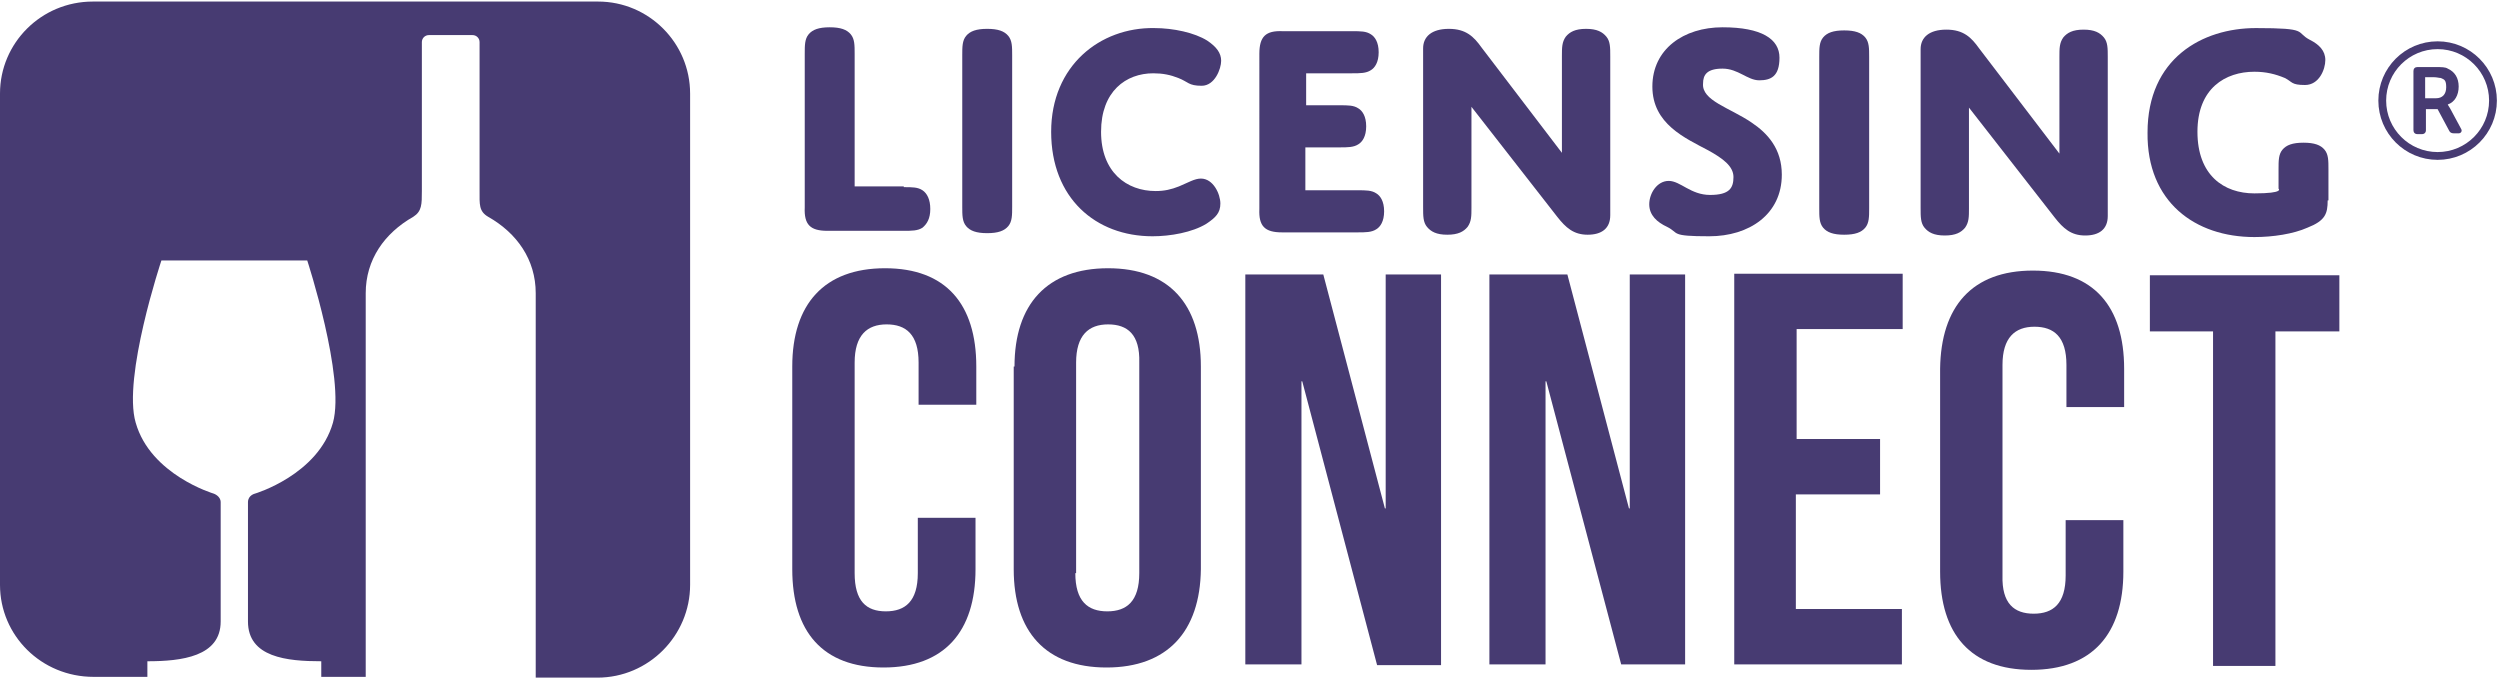 <?xml version="1.0" encoding="UTF-8"?>
<svg xmlns="http://www.w3.org/2000/svg" version="1.1" viewBox="0 0 320.6 87">
  <defs>
    <style>
      .cls-1 {
        fill: none;
        stroke: #473b72;
        stroke-miterlimit: 10;
      }

      .cls-2 {
        fill: #473b72;
      }
    </style>
  </defs>
  <!-- Generator: Adobe Illustrator 28.6.0, SVG Export Plug-In . SVG Version: 1.2.0 Build 709)  -->
  <g>
    <g id="Layer_1">
      <g>
        <g>
          <path class="cls-2" d="M125.1,66.4v6.6c0,8-4,12.6-11.8,12.6s-11.7-4.6-11.7-12.6v-26c0-8,4.1-12.6,11.9-12.6s11.7,4.6,11.7,12.6v4.9h-7.4v-5.4c0-3.6-1.6-4.9-4.1-4.9s-4.1,1.4-4.1,4.9v27c0,3.6,1.5,4.9,4,4.9s4.1-1.3,4.1-4.9v-7.1h7.4Z"/>
          <path class="cls-2" d="M130.1,47c0-8,4.2-12.6,12-12.6s11.9,4.6,11.9,12.6v26c-.1,8-4.3,12.6-12.1,12.6s-11.9-4.6-11.9-12.6v-26ZM137.9,73.5c0,3.6,1.6,4.9,4.1,4.9s4.1-1.3,4.1-4.9v-27c.1-3.6-1.5-4.9-4-4.9s-4.1,1.4-4.1,4.9v27Z"/>
          <path class="cls-2" d="M167,48.9h-.1v36.3h-7.2v-50h10l7.9,30h.1v-30h7.1v50.1h-8.2l-9.6-36.4Z"/>
          <path class="cls-2" d="M198.3,48.9h-.1v36.3h-7.2v-50h10l7.9,30h.1v-30h7.1v50h-8.2l-9.6-36.3Z"/>
          <path class="cls-2" d="M230.3,56.3h10.8v7.1h-10.8v14.7h13.6v7.1h-21.5v-50.1h21.6v7.1h-13.6v14.1Z"/>
          <path class="cls-2" d="M272.3,66.7v6.6c0,8-4,12.6-11.8,12.6s-11.7-4.6-11.7-12.6v-26c.1-8,4.1-12.6,11.9-12.6s11.7,4.6,11.7,12.6v4.9h-7.4v-5.4c0-3.6-1.6-4.9-4.1-4.9s-4.1,1.4-4.1,4.9v27c-.1,3.6,1.5,4.9,4,4.9s4.1-1.3,4.1-4.9v-7.1h7.4Z"/>
          <path class="cls-2" d="M275.7,35.3h24.3v7.2h-8.2v42.9h-8v-42.9c.1,0-8.1,0-8.1,0v-7.2Z"/>
        </g>
        <path class="cls-2" d="M88.5,12v63c0,6.5-5.3,11.9-11.9,11.9h-7.9v-49.3c0-4.3-2.4-7.7-6.1-9.8-1.2-.7-1.1-1.6-1.1-3.3V5.4c0-.5-.4-.9-.9-.9h-5.6c-.5,0-.9.4-.9.9v19.1c0,1.7,0,2.6-1.1,3.3-3.7,2.1-6.1,5.5-6.1,9.8v49.2h-5.7v-2c-4.4,0-9.4-.5-9.4-5.1v-15.3c0-.9.9-1.1.9-1.1,0,0,8.1-2.4,10-9.1,1.6-5.8-3.3-20.8-3.3-20.8h-18.7s-5,15-3.3,20.8c1.9,6.7,10,9.1,10,9.1,0,0,.9.3.9,1.1v15.3c0,4.5-5,5.1-9.4,5.1v2h-6.9c-6.7,0-12-5.3-12-11.8V12C0,5.5,5.3.2,11.9.2h64.8c6.5,0,11.8,5.3,11.8,11.8Z"/>
        <g>
          <path class="cls-2" d="M115.9,24c1.1,0,1.8,0,2.4.4s1,1.2,1,2.4-.4,1.9-1,2.4c-.6.4-1.4.4-2.4.4h-9.8c-2.2,0-3-.8-2.9-3V6.9c0-1.1,0-1.9.5-2.5s1.3-.9,2.7-.9,2.2.3,2.7.9c.5.6.5,1.4.5,2.5v17h6.3Z"/>
          <path class="cls-2" d="M129.8,26.5c0,1.1,0,1.9-.5,2.5s-1.3.9-2.7.9-2.2-.3-2.7-.9-.5-1.4-.5-2.5V7.1c0-1.1,0-1.9.5-2.5s1.3-.9,2.7-.9,2.2.3,2.7.9c.5.6.5,1.4.5,2.5v19.4Z"/>
          <path class="cls-2" d="M148.2,24.5c1.1,0,2-.2,3-.6,1.2-.5,2-1,2.8-1,1.6,0,2.5,2,2.5,3.2s-.6,1.8-1.8,2.6c-1.8,1.1-4.6,1.6-6.9,1.6-7.3,0-13-4.9-13-13.4s6.3-13.4,13.2-13.3c2.5,0,5.2.6,6.8,1.6,1.2.8,1.8,1.6,1.8,2.6s-.8,3.2-2.5,3.2-1.7-.5-3-1c-1-.4-2-.6-3.2-.6-3.5,0-6.7,2.3-6.7,7.5,0,5.2,3.3,7.6,7,7.6Z"/>
          <path class="cls-2" d="M167.4,13.5h4.4c1.1,0,1.8,0,2.4.4.5.3,1,1,1,2.3s-.5,2-1,2.3c-.6.4-1.4.4-2.4.4h-4.4v5.5h6.7c1.1,0,1.8,0,2.4.4.5.3,1,1,1,2.3s-.5,2-1,2.3c-.6.4-1.4.4-2.4.4h-9.7c-2.2,0-3-.8-2.9-3V6.9c0-2.2.8-3,3-2.9h8.9c1.1,0,1.8,0,2.4.4.5.3,1,1,1,2.3s-.5,2-1,2.3c-.6.4-1.4.4-2.4.4h-5.9v4.1Z"/>
          <path class="cls-2" d="M188.7,26.6c0,1.1,0,1.8-.5,2.5-.5.6-1.2,1-2.6,1s-2.1-.4-2.6-1-.5-1.4-.5-2.5V6.2c0-1.5,1.1-2.5,3.3-2.5s3.2,1,4.2,2.4l10.3,13.5V7.2c0-1.1,0-1.8.5-2.5.5-.6,1.2-1,2.6-1s2.1.4,2.6,1,.5,1.4.5,2.5v20.4c0,1.7-1.1,2.5-2.9,2.5s-2.8-.9-3.9-2.3l-11-14.1v12.9Z"/>
          <path class="cls-2" d="M224.6,15.7c2.1,1.4,3.9,3.4,3.9,6.7,0,5.1-4.2,7.9-9.3,7.9s-3.8-.4-5.4-1.2c-1.3-.6-2.3-1.5-2.3-2.9s1-3,2.5-3,2.8,1.8,5.3,1.8,3-.9,3-2.3-1.4-2.4-3.2-3.4c-3-1.6-7.2-3.4-7.2-8.2s4-7.6,9-7.6,7.3,1.5,7.3,3.9-1.1,2.9-2.6,2.9-2.7-1.5-4.7-1.5-2.5.8-2.5,1.9c-.2,2.2,3.4,3.1,6.2,5Z"/>
          <path class="cls-2" d="M239.7,26.7c0,1.1,0,1.9-.5,2.5s-1.3.9-2.7.9-2.2-.3-2.7-.9-.5-1.4-.5-2.5V7.3c0-1.1,0-1.9.5-2.5s1.3-.9,2.7-.9,2.2.3,2.7.9.5,1.4.5,2.5v19.4Z"/>
          <path class="cls-2" d="M252.5,26.7c0,1.1,0,1.8-.5,2.5-.5.6-1.2,1-2.6,1s-2.1-.4-2.6-1-.5-1.4-.5-2.5V6.3c0-1.5,1.1-2.5,3.3-2.5s3.2,1,4.2,2.4l10.3,13.5V7.3c0-1.1,0-1.8.5-2.5.5-.6,1.2-1,2.6-1s2.1.4,2.6,1,.5,1.4.5,2.5v20.4c0,1.7-1.1,2.5-2.9,2.5s-2.8-.9-3.9-2.3l-11-14.1v12.9Z"/>
          <path class="cls-2" d="M298.5,25.7c0,1.7-.3,2.6-2.6,3.5-1.8.8-4.4,1.2-6.8,1.2-7.6,0-13.8-4.5-13.7-13.4,0-9.5,7-13.4,13.9-13.4s5,.5,6.9,1.5c1.2.6,2,1.4,2,2.6s-.8,3.2-2.6,3.2-1.6-.4-2.6-.9c-1.2-.5-2.4-.8-3.9-.8-3.7,0-7.3,2.1-7.3,7.7s3.4,7.9,7.3,7.9,3.1-.6,3.1-.6v-2.5c0-1.1,0-1.9.5-2.5s1.3-.9,2.7-.9,2.2.3,2.7.9.5,1.4.5,2.5v4Z"/>
        </g>
      </g>
      <path class="cls-2" d="M309.5,9.1c0-.3.2-.5.5-.5h2.3c.8,0,1.3,0,1.6.2.9.4,1.4,1.2,1.4,2.3s-.5,2-1.4,2.3h0s.1.2.3.5l1.4,2.6c.2.3,0,.6-.3.6h-.6c-.3,0-.5-.1-.6-.3l-1.5-2.8h-1.5v2.7c0,.3-.2.5-.5.5h-.6c-.3,0-.5-.2-.5-.5v-7.5ZM312.4,12.6c.8,0,1.3-.5,1.3-1.4s-.2-1-.7-1.2c-.2,0-.5-.1-.9-.1h-1.1v2.7h1.4Z"/>
      <circle class="cls-1" cx="312.6" cy="12.9" r="7.1"/>
    </g>
  </g>
</svg>